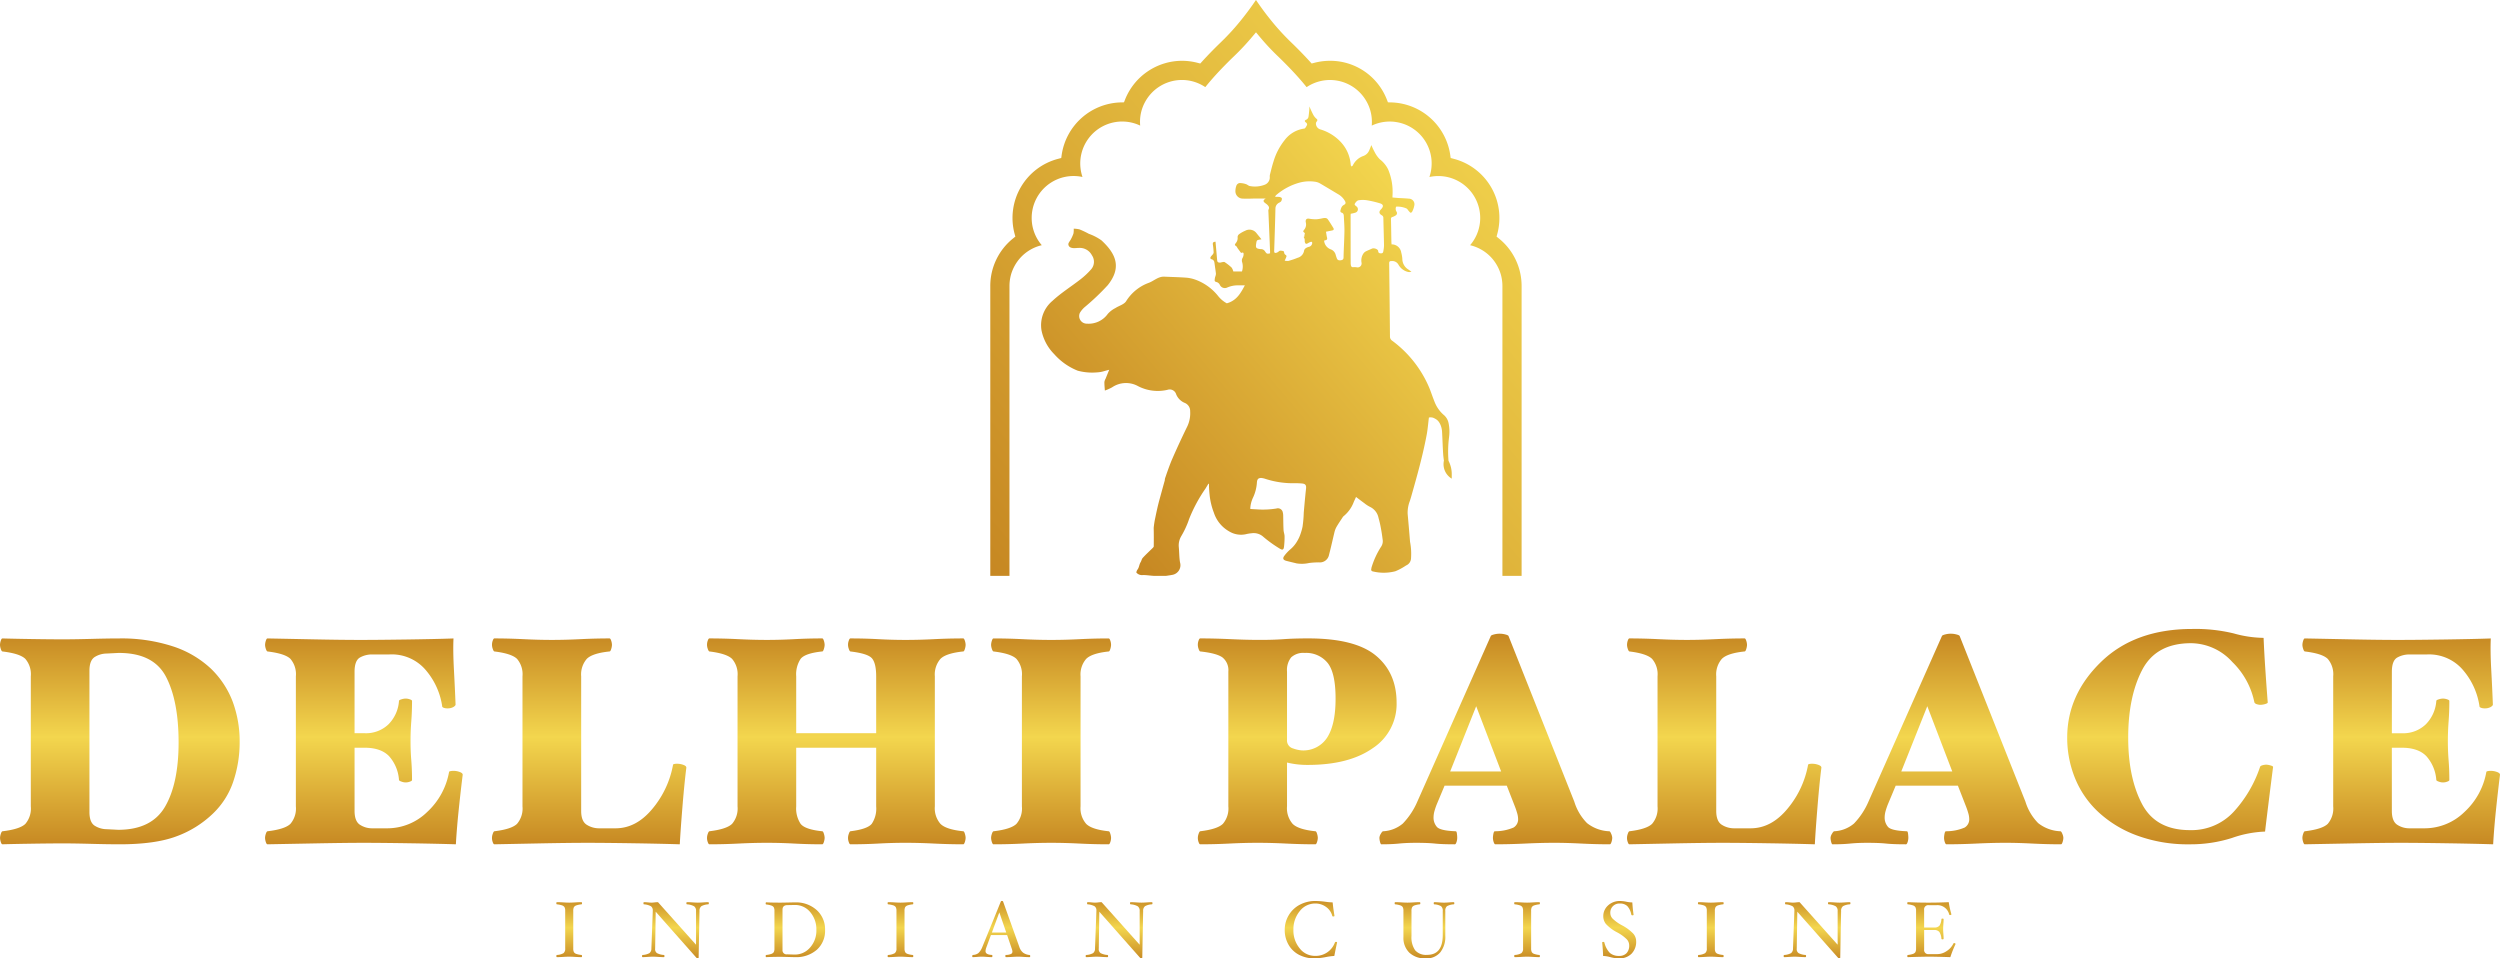 <svg xmlns="http://www.w3.org/2000/svg" xmlns:xlink="http://www.w3.org/1999/xlink" viewBox="0 0 603.308 231.284"><defs><linearGradient id="linear-gradient" x1="137.358" y1="231.765" x2="137.358" y2="216.453" gradientUnits="userSpaceOnUse"><stop offset="0" stop-color="#c68722"/><stop offset="0.514" stop-color="#f3d64e"/><stop offset="1" stop-color="#c68722"/></linearGradient><linearGradient id="linear-gradient-2" x1="162.994" y1="231.765" x2="162.994" y2="216.453" xlink:href="#linear-gradient"/><linearGradient id="linear-gradient-3" x1="191.943" y1="231.765" x2="191.943" y2="216.453" xlink:href="#linear-gradient"/><linearGradient id="linear-gradient-4" x1="217.303" y1="231.765" x2="217.303" y2="216.453" xlink:href="#linear-gradient"/><linearGradient id="linear-gradient-5" x1="241.618" y1="231.765" x2="241.618" y2="216.453" xlink:href="#linear-gradient"/><linearGradient id="linear-gradient-6" x1="270.057" y1="231.765" x2="270.057" y2="216.453" xlink:href="#linear-gradient"/><linearGradient id="linear-gradient-7" x1="316.352" y1="231.765" x2="316.352" y2="216.453" xlink:href="#linear-gradient"/><linearGradient id="linear-gradient-8" x1="343.761" y1="231.765" x2="343.761" y2="216.453" xlink:href="#linear-gradient"/><linearGradient id="linear-gradient-9" x1="368.516" y1="231.765" x2="368.516" y2="216.453" xlink:href="#linear-gradient"/><linearGradient id="linear-gradient-10" x1="390.742" y1="231.765" x2="390.742" y2="216.453" xlink:href="#linear-gradient"/><linearGradient id="linear-gradient-11" x1="412.855" y1="231.765" x2="412.855" y2="216.453" xlink:href="#linear-gradient"/><linearGradient id="linear-gradient-12" x1="438.491" y1="231.765" x2="438.491" y2="216.453" xlink:href="#linear-gradient"/><linearGradient id="linear-gradient-13" x1="466.096" y1="231.765" x2="466.096" y2="216.453" xlink:href="#linear-gradient"/><linearGradient id="linear-gradient-14" x1="28.914" y1="204.344" x2="28.914" y2="152.869" xlink:href="#linear-gradient"/><linearGradient id="linear-gradient-15" x1="87.817" y1="204.344" x2="87.817" y2="152.869" xlink:href="#linear-gradient"/><linearGradient id="linear-gradient-16" x1="142.181" y1="204.344" x2="142.181" y2="152.869" xlink:href="#linear-gradient"/><linearGradient id="linear-gradient-17" x1="201.828" y1="204.344" x2="201.828" y2="152.869" xlink:href="#linear-gradient"/><linearGradient id="linear-gradient-18" x1="253.65" y1="204.344" x2="253.65" y2="152.869" xlink:href="#linear-gradient"/><linearGradient id="linear-gradient-19" x1="313.05" y1="204.344" x2="313.05" y2="152.869" xlink:href="#linear-gradient"/><linearGradient id="linear-gradient-20" x1="360.98" y1="204.344" x2="360.98" y2="152.869" xlink:href="#linear-gradient"/><linearGradient id="linear-gradient-21" x1="416.095" y1="204.344" x2="416.095" y2="152.869" xlink:href="#linear-gradient"/><linearGradient id="linear-gradient-22" x1="469.845" y1="204.344" x2="469.845" y2="152.869" xlink:href="#linear-gradient"/><linearGradient id="linear-gradient-23" x1="523.707" y1="204.344" x2="523.707" y2="152.869" xlink:href="#linear-gradient"/><linearGradient id="linear-gradient-24" x1="579.466" y1="204.344" x2="579.466" y2="152.869" xlink:href="#linear-gradient"/><linearGradient id="linear-gradient-25" x1="242.581" y1="144.267" x2="373.366" y2="33.545" gradientUnits="userSpaceOnUse"><stop offset="0" stop-color="#c68722"/><stop offset="1" stop-color="#f3d64e"/></linearGradient><linearGradient id="linear-gradient-26" x1="263.82" y1="125.865" x2="347.715" y2="54.84" xlink:href="#linear-gradient-25"/></defs><title>Dehli Palace Final Logo</title><g id="Layer_2" data-name="Layer 2"><g id="Layer_1-2" data-name="Layer 1"><path d="M140.457,230.711c0,.179-.051.268-.153.268q-.639,0-1.516-.058-.839-.057-1.421-.057t-1.42.057q-.887.059-1.536.058c-.1,0-.152-.089-.152-.268,0-.158.051-.244.152-.257a3.655,3.655,0,0,0,1.569-.43,1.374,1.374,0,0,0,.415-1.182v-8.98a1.913,1.913,0,0,0-.167-.94,1.115,1.115,0,0,0-.587-.43,5.562,5.562,0,0,0-1.23-.253c-.1,0-.152-.087-.152-.263s.051-.261.152-.261q.649,0,1.536.057.839.057,1.42.057t1.421-.057q.877-.057,1.516-.057.153,0,.153.261c0,.176-.051.263-.153.263a5.555,5.555,0,0,0-1.22.253,1.1,1.1,0,0,0-.582.424,1.967,1.967,0,0,0-.162.946v8.98a1.935,1.935,0,0,0,.162.93,1.091,1.091,0,0,0,.577.43,5.525,5.525,0,0,0,1.216.252C140.4,230.467,140.457,230.553,140.457,230.711Z" fill="url(#linear-gradient)"/><path d="M171.056,217.982c0,.158-.051.245-.152.257a3.883,3.883,0,0,0-1.636.439,1.376,1.376,0,0,0-.462,1.175l-.21,11.24c0,.127-.076.191-.229.191a.566.566,0,0,1-.3-.153l-9.831-11.109-.133,8.821a1.043,1.043,0,0,0-.01.143,1.132,1.132,0,0,0,.458,1.025,4.135,4.135,0,0,0,1.649.443c.1.013.153.1.153.257,0,.179-.051.268-.153.268q-.5,0-1.363-.058-.811-.057-1.25-.057-.476,0-1.287.057-.781.059-1.211.058c-.1,0-.152-.089-.152-.268,0-.158.057-.244.171-.257a3.94,3.94,0,0,0,1.621-.443,1.39,1.39,0,0,0,.468-1.169l.334-8.98v-.087a1.211,1.211,0,0,0-.449-1.078,4.143,4.143,0,0,0-1.669-.458c-.089,0-.133-.087-.133-.263s.051-.261.153-.261q.333,0,.934.057.534.057.8.057a6.776,6.776,0,0,0,.8-.057,7.053,7.053,0,0,1,.82-.057l9.183,10.269v-8.13a1.309,1.309,0,0,0-.463-1.142,3.959,3.959,0,0,0-1.711-.473c-.1-.012-.153-.1-.153-.257q0-.267.153-.267.514,0,1.372.057.8.057,1.24.057.477,0,1.287-.057.783-.057,1.212-.057C171.005,217.715,171.056,217.8,171.056,217.982Z" fill="url(#linear-gradient-2)"/><path d="M199.109,224.437a6.132,6.132,0,0,1-1.964,4.74,7.555,7.555,0,0,1-5.311,1.8c-.28,0-.846-.014-1.7-.039q-1.316-.038-1.754-.038-1.774,0-3.452.077c-.1,0-.153-.089-.153-.268,0-.158.051-.244.153-.257a5.589,5.589,0,0,0,1.211-.252,1.131,1.131,0,0,0,.587-.426,1.88,1.88,0,0,0,.166-.934V219.9a1.989,1.989,0,0,0-.157-.931,1.083,1.083,0,0,0-.577-.434,5.361,5.361,0,0,0-1.23-.258c-.1,0-.153-.087-.153-.262s.051-.262.153-.262q1.116.077,3.452.076.438,0,1.754-.029,1.278-.029,1.7-.028a7.43,7.43,0,0,1,5.268,1.864A6.257,6.257,0,0,1,199.109,224.437Zm-2.1,0a6.4,6.4,0,0,0-1.482-4.322,4.7,4.7,0,0,0-3.714-1.723h-.058l-1.792.038q-1.125.039-1.125,1.107v9.675a.979.979,0,0,0,1.125,1.09l1.792.057a4.816,4.816,0,0,0,3.738-1.7A6.1,6.1,0,0,0,197.011,224.437Z" fill="url(#linear-gradient-3)"/><path d="M220.4,230.711c0,.179-.051.268-.153.268q-.639,0-1.516-.058-.839-.057-1.421-.057t-1.42.057q-.888.059-1.536.058c-.1,0-.153-.089-.153-.268,0-.158.051-.244.153-.257a3.655,3.655,0,0,0,1.569-.43,1.376,1.376,0,0,0,.415-1.182v-8.98a1.913,1.913,0,0,0-.167-.94,1.115,1.115,0,0,0-.587-.43,5.562,5.562,0,0,0-1.23-.253c-.1,0-.153-.087-.153-.263s.051-.261.153-.261q.648,0,1.536.057.839.057,1.42.057t1.421-.057q.877-.057,1.516-.057.153,0,.153.261c0,.176-.051.263-.153.263a5.528,5.528,0,0,0-1.22.253,1.1,1.1,0,0,0-.582.424,1.967,1.967,0,0,0-.162.946v8.98a1.935,1.935,0,0,0,.162.93,1.087,1.087,0,0,0,.577.43,5.512,5.512,0,0,0,1.216.252C220.347,230.467,220.4,230.553,220.4,230.711Z" fill="url(#linear-gradient-4)"/><path d="M248.617,230.711c0,.179-.051.268-.153.268q-.659,0-1.489-.058-.715-.057-1.221-.057-.582,0-1.441.057-.906.059-1.545.058c-.1,0-.152-.088-.152-.263s.038-.262.114-.262a3.259,3.259,0,0,0,1.22-.225.613.613,0,0,0,.372-.581,2.758,2.758,0,0,0-.191-.8l-1.086-3.194h-3.916l-1.09,2.956a3.008,3.008,0,0,0-.21.92q0,.843,1.544.92c.077,0,.115.088.115.262s-.051.263-.152.263q-.573,0-1.268-.058-.659-.057-1.173-.057-.408,0-1.028.057-.648.059-1.1.058c-.095,0-.143-.08-.143-.238,0-.179.073-.274.219-.287a2.35,2.35,0,0,0,1.254-.439,3.969,3.969,0,0,0,.958-1.477l4.463-10.957a.251.251,0,0,1,.267-.152c.153,0,.248.048.286.142L246,228.538a2.927,2.927,0,0,0,.9,1.363,3.033,3.033,0,0,0,1.521.553C248.554,230.467,248.617,230.553,248.617,230.711Zm-5.781-5.663-1.674-4.86-1.8,4.86Z" fill="url(#linear-gradient-5)"/><path d="M278.119,217.982c0,.158-.05.245-.152.257a3.872,3.872,0,0,0-1.635.439,1.377,1.377,0,0,0-.463,1.175l-.21,11.24c0,.127-.076.191-.228.191a.565.565,0,0,1-.306-.153l-9.831-11.109-.133,8.821a1.035,1.035,0,0,0-.009.143,1.134,1.134,0,0,0,.457,1.025,4.141,4.141,0,0,0,1.649.443c.1.013.153.1.153.257,0,.179-.051.268-.153.268q-.495,0-1.363-.058-.81-.057-1.249-.057-.477,0-1.288.057-.781.059-1.211.058c-.1,0-.152-.089-.152-.268,0-.158.058-.244.172-.257a3.945,3.945,0,0,0,1.621-.443,1.39,1.39,0,0,0,.467-1.169l.334-8.98v-.087a1.211,1.211,0,0,0-.449-1.078,4.137,4.137,0,0,0-1.668-.458c-.089,0-.134-.087-.134-.263s.051-.261.153-.261c.222,0,.534.019.934.057q.534.057.8.057a6.747,6.747,0,0,0,.8-.057,7.069,7.069,0,0,1,.821-.057l9.182,10.269v-8.13a1.307,1.307,0,0,0-.463-1.142,3.954,3.954,0,0,0-1.711-.473c-.1-.012-.152-.1-.152-.257,0-.178.05-.267.152-.267q.514,0,1.373.057c.534.038.948.057,1.239.057q.478,0,1.288-.057.782-.057,1.211-.057C278.069,217.715,278.119,217.8,278.119,217.982Z" fill="url(#linear-gradient-6)"/><path d="M322.669,227.451q-.343,1.525-.667,3.241a13.566,13.566,0,0,0-1.974.257,16.673,16.673,0,0,1-2.708.335,8.105,8.105,0,0,1-3.815-.859,6.191,6.191,0,0,1-2.555-2.454,7.022,7.022,0,0,1-.915-3.553,6.805,6.805,0,0,1,.968-3.551,6.712,6.712,0,0,1,2.665-2.532,7.989,7.989,0,0,1,3.823-.906,20.365,20.365,0,0,1,2.4.19,14.633,14.633,0,0,0,1.707.153q.125,1.337.439,3.242c0,.1-.1.152-.306.152a.2.2,0,0,1-.228-.152,3.815,3.815,0,0,0-1.478-2.136,4.283,4.283,0,0,0-2.613-.839,4.69,4.69,0,0,0-3.762,1.85,6.9,6.9,0,0,0-1.521,4.529,6.737,6.737,0,0,0,1.507,4.43,4.606,4.606,0,0,0,3.681,1.825,4.925,4.925,0,0,0,4.825-3.222.253.253,0,0,1,.257-.153Q322.669,227.3,322.669,227.451Z" fill="url(#linear-gradient-7)"/><path d="M350.961,217.976c0,.176-.051.263-.153.263a3.9,3.9,0,0,0-1.611.444,1.371,1.371,0,0,0-.411,1.179v5.982a5.971,5.971,0,0,1-1.229,3.994,4.3,4.3,0,0,1-3.467,1.446,5.5,5.5,0,0,1-3.982-1.379,4.973,4.973,0,0,1-1.429-3.756v-6.287a1.989,1.989,0,0,0-.157-.931,1.088,1.088,0,0,0-.578-.435,5.4,5.4,0,0,0-1.23-.257c-.1,0-.152-.087-.152-.263s.051-.261.152-.261q.641,0,1.517.057.839.057,1.421.057t1.43-.057q.887-.057,1.526-.057c.1,0,.152.087.152.261s-.051.263-.152.263a5.573,5.573,0,0,0-1.231.253,1.112,1.112,0,0,0-.586.43,1.913,1.913,0,0,0-.167.94v6.021a5.453,5.453,0,0,0,.887,3.445,3.5,3.5,0,0,0,2.889,1.1q3.767,0,3.767-4.771v-5.792a1.378,1.378,0,0,0-.424-1.188,3.712,3.712,0,0,0-1.6-.435c-.1,0-.152-.087-.152-.263s.05-.261.152-.261q.437,0,1.15.057c.488.038.883.057,1.188.057s.685-.019,1.143-.057.864-.057,1.182-.057Q350.961,217.715,350.961,217.976Z" fill="url(#linear-gradient-8)"/><path d="M371.615,230.711c0,.179-.051.268-.153.268q-.639,0-1.516-.058-.839-.057-1.421-.057t-1.421.057q-.887.059-1.535.058c-.1,0-.153-.089-.153-.268,0-.158.051-.244.153-.257a3.655,3.655,0,0,0,1.569-.43,1.376,1.376,0,0,0,.414-1.182v-8.98a1.915,1.915,0,0,0-.166-.94,1.115,1.115,0,0,0-.587-.43,5.575,5.575,0,0,0-1.23-.253c-.1,0-.153-.087-.153-.263s.051-.261.153-.261q.648,0,1.535.057.84.057,1.421.057t1.421-.057q.877-.057,1.516-.057.153,0,.153.261c0,.176-.051.263-.153.263a5.528,5.528,0,0,0-1.22.253,1.1,1.1,0,0,0-.582.424,1.967,1.967,0,0,0-.162.946v8.98a1.935,1.935,0,0,0,.162.93,1.087,1.087,0,0,0,.577.43,5.512,5.512,0,0,0,1.216.252C371.56,230.467,371.615,230.553,371.615,230.711Z" fill="url(#linear-gradient-9)"/><path d="M394.842,227.145a4.063,4.063,0,0,1-1.126,3.018,4.13,4.13,0,0,1-3.045,1.121,8.364,8.364,0,0,1-2.034-.3,7.2,7.2,0,0,0-1.766-.287q-.057-1.62-.229-3.241c0-.1.1-.153.286-.153a.228.228,0,0,1,.248.153,5.361,5.361,0,0,0,1.317,2.5,3.242,3.242,0,0,0,2.251.724,2.346,2.346,0,0,0,1.787-.667,2.608,2.608,0,0,0,.633-1.869,2.2,2.2,0,0,0-.553-1.435,9.631,9.631,0,0,0-2.355-1.711,9.771,9.771,0,0,1-2.709-2.023,2.946,2.946,0,0,1-.638-1.84,3.453,3.453,0,0,1,1.15-2.627,4.116,4.116,0,0,1,2.918-1.072,7.694,7.694,0,0,1,1.537.18,7.24,7.24,0,0,0,1.4.163q.114,1.677.306,2.955c0,.1-.083.153-.249.153s-.276-.05-.3-.153a4.1,4.1,0,0,0-.955-2.059,2.416,2.416,0,0,0-1.771-.629,2.174,2.174,0,0,0-2.337,2.327,1.957,1.957,0,0,0,.53,1.291,9.961,9.961,0,0,0,2.3,1.645,10.463,10.463,0,0,1,2.745,2.041A2.84,2.84,0,0,1,394.842,227.145Z" fill="url(#linear-gradient-10)"/><path d="M415.954,230.711c0,.179-.051.268-.153.268q-.639,0-1.516-.058-.839-.057-1.421-.057t-1.42.057q-.887.059-1.536.058c-.1,0-.152-.089-.152-.268,0-.158.051-.244.152-.257a3.655,3.655,0,0,0,1.569-.43,1.374,1.374,0,0,0,.415-1.182v-8.98a1.913,1.913,0,0,0-.167-.94,1.115,1.115,0,0,0-.587-.43,5.562,5.562,0,0,0-1.23-.253c-.1,0-.152-.087-.152-.263s.051-.261.152-.261q.649,0,1.536.057.838.057,1.42.057t1.421-.057q.877-.057,1.516-.057.153,0,.153.261c0,.176-.051.263-.153.263a5.528,5.528,0,0,0-1.22.253,1.1,1.1,0,0,0-.582.424,1.967,1.967,0,0,0-.162.946v8.98a1.935,1.935,0,0,0,.162.93,1.091,1.091,0,0,0,.577.43,5.525,5.525,0,0,0,1.216.252C415.9,230.467,415.954,230.553,415.954,230.711Z" fill="url(#linear-gradient-11)"/><path d="M446.553,217.982c0,.158-.051.245-.152.257a3.883,3.883,0,0,0-1.636.439,1.376,1.376,0,0,0-.462,1.175l-.21,11.24c0,.127-.077.191-.229.191a.566.566,0,0,1-.3-.153l-9.831-11.109-.133,8.821a1.043,1.043,0,0,0-.01.143,1.132,1.132,0,0,0,.458,1.025,4.135,4.135,0,0,0,1.649.443c.1.013.153.1.153.257,0,.179-.051.268-.153.268q-.5,0-1.363-.058-.811-.057-1.25-.057-.477,0-1.287.057-.781.059-1.211.058c-.1,0-.152-.089-.152-.268,0-.158.057-.244.171-.257a3.94,3.94,0,0,0,1.621-.443,1.387,1.387,0,0,0,.467-1.169l.334-8.98v-.087a1.21,1.21,0,0,0-.448-1.078,4.143,4.143,0,0,0-1.669-.458c-.089,0-.133-.087-.133-.263s.051-.261.152-.261c.223,0,.534.019.935.057q.534.057.8.057a6.776,6.776,0,0,0,.8-.057,7.053,7.053,0,0,1,.82-.057l9.182,10.269v-8.13a1.309,1.309,0,0,0-.462-1.142,3.959,3.959,0,0,0-1.711-.473c-.1-.012-.153-.1-.153-.257q0-.267.153-.267.514,0,1.372.057.8.057,1.24.057.477,0,1.287-.057c.522-.038.925-.057,1.212-.057C446.5,217.715,446.553,217.8,446.553,217.982Z" fill="url(#linear-gradient-12)"/><path d="M471.917,227.831a27.267,27.267,0,0,0-1.258,3.148q-3.6-.116-5.121-.115-1.506,0-5.111.115c-.1,0-.153-.089-.153-.268,0-.158.051-.244.153-.257a5.589,5.589,0,0,0,1.211-.252,1.136,1.136,0,0,0,.587-.426,1.88,1.88,0,0,0,.166-.934v-8.98a2,2,0,0,0-.157-.931,1.089,1.089,0,0,0-.577-.435,5.424,5.424,0,0,0-1.23-.257c-.1,0-.153-.087-.153-.263s.051-.261.153-.261q2.4.114,4.92.114,2.537,0,4.93-.114a21.856,21.856,0,0,0,.639,2.918c0,.127-.112.19-.334.19a.182.182,0,0,1-.2-.134,2.906,2.906,0,0,0-3.013-2.25h-1.926a1,1,0,0,0-1.106,1.144v4.244h2.4a1.573,1.573,0,0,0,1.3-.439,3.277,3.277,0,0,0,.475-1.554c0-.1.087-.152.262-.152s.262.05.262.152q0,.477-.057,1.2-.057.7-.057,1.134t.057,1.144q.057.744.057,1.221c0,.1-.087.152-.262.152s-.262-.05-.262-.152a3.5,3.5,0,0,0-.5-1.631,1.516,1.516,0,0,0-1.271-.467h-2.4v4.691a.986.986,0,0,0,1.106,1.125h2.078a4.041,4.041,0,0,0,2.251-.739,4.524,4.524,0,0,0,1.64-1.844.157.157,0,0,1,.162-.086.417.417,0,0,1,.238.071A.21.21,0,0,1,471.917,227.831Z" fill="url(#linear-gradient-13)"/><path d="M50.9,161.36a21.8,21.8,0,0,1,5.254,7.971,27.716,27.716,0,0,1,1.68,9.829,29.522,29.522,0,0,1-1.5,9.326,19.093,19.093,0,0,1-5,7.9,25.2,25.2,0,0,1-8.826,5.468q-5.112,1.9-13.689,1.895-2.72,0-6.755-.108t-6.757-.108q-3.074,0-7.647.071t-7.076.145c-.145,0-.276-.19-.395-.571a3.434,3.434,0,0,1-.179-1,3.31,3.31,0,0,1,.179-.929c.119-.381.25-.594.395-.643q4.215-.5,5.538-1.787A5.7,5.7,0,0,0,7.434,194.6V163.218A5.7,5.7,0,0,0,6.112,159q-1.32-1.287-5.538-1.787c-.145-.046-.276-.262-.395-.643A3.272,3.272,0,0,1,0,155.642a3.45,3.45,0,0,1,.179-1c.119-.381.25-.571.395-.571q2.5.072,7.076.145t7.647.071q2.72,0,6.792-.108t6.72-.108a39.985,39.985,0,0,1,12.865,1.895A24.473,24.473,0,0,1,50.9,161.36ZM43.1,179.16q0-10.008-3.038-15.834t-11.543-5.754l-2.788.142a5.513,5.513,0,0,0-2.787.787q-1.36.789-1.359,3.359v34.1q0,2.576,1.359,3.359a5.483,5.483,0,0,0,2.787.787l2.788.142q8.077,0,11.33-5.609T43.1,179.16Z" fill="url(#linear-gradient-14)"/><path d="M111.653,187.023q-.5,4-.963,8.468t-.679,8.258q-4.506-.144-11.3-.25t-10.935-.108q-4.148,0-11.8.142l-11.435.216c-.145,0-.275-.19-.4-.571a3.434,3.434,0,0,1-.179-1,3.31,3.31,0,0,1,.179-.929c.12-.381.25-.594.4-.643q4.216-.5,5.539-1.787a5.7,5.7,0,0,0,1.321-4.217V163.218A5.7,5.7,0,0,0,70.088,159q-1.322-1.287-5.539-1.787c-.145-.046-.275-.262-.4-.643a3.272,3.272,0,0,1-.179-.929,3.45,3.45,0,0,1,.179-1c.12-.381.25-.571.4-.571q3.786.072,10.864.216t11.651.142q3.863,0,10.938-.1t11.438-.253q-.145,2.932.105,7.579t.395,8.363c0,.19-.179.392-.537.608a2.866,2.866,0,0,1-1.467.321,2.346,2.346,0,0,1-.858-.142c-.236-.1-.355-.191-.355-.287a17.207,17.207,0,0,0-3.754-8.542A10.763,10.763,0,0,0,94,157.93H89.71a5.94,5.94,0,0,0-2.788.713q-1.361.715-1.358,3.5v14.8h2.429a7.852,7.852,0,0,0,5.755-2.145,8.886,8.886,0,0,0,2.537-5.646c0-.143.2-.273.608-.393a3.65,3.65,0,0,1,.967-.179,3.257,3.257,0,0,1,1.034.179c.358.12.537.25.537.393q0,2.646-.179,4.933t-.179,4.717q0,2.5.179,4.68t.179,4.754c0,.145-.179.276-.537.4a2.776,2.776,0,0,1-1.964,0c-.383-.119-.6-.25-.645-.4a9.6,9.6,0,0,0-2.392-5.754q-1.97-2.037-5.9-2.038H85.564V195.67q0,2.576,1.358,3.4a5.315,5.315,0,0,0,2.788.821h3.717a13.76,13.76,0,0,0,9.65-3.93,17.184,17.184,0,0,0,5.288-9.65c0-.094.108-.165.322-.213a3.421,3.421,0,0,1,.753-.074,4.269,4.269,0,0,1,1.534.287C111.474,186.5,111.7,186.736,111.653,187.023Z" fill="url(#linear-gradient-15)"/><path d="M165.623,185.307q-.5,4-.966,9.792t-.608,8.65q-4.5-.144-11.222-.25t-10.935-.108q-4.578,0-11.8.142l-10.793.216c-.145,0-.275-.179-.395-.537a2.825,2.825,0,0,1,0-1.966c.12-.381.25-.594.395-.643q4.143-.5,5.468-1.787a5.7,5.7,0,0,0,1.321-4.217V163.218A5.7,5.7,0,0,0,124.771,159q-1.322-1.287-5.468-1.787c-.145-.046-.275-.262-.395-.643a2.825,2.825,0,0,1,0-1.966c.12-.358.25-.537.395-.537q3.432,0,7.039.179t6.829.179q3.286,0,6.862-.179t7.076-.179q.213,0,.392.571a3.417,3.417,0,0,1,.179,1,3.579,3.579,0,0,1-.179.963c-.119.407-.25.609-.392.609q-4.148.43-5.5,1.787a5.748,5.748,0,0,0-1.359,4.217V195.67q0,2.576,1.4,3.4a5.49,5.49,0,0,0,2.822.821h4.075q5,0,8.9-4.717a22.865,22.865,0,0,0,4.967-10.58c0-.093.082-.164.25-.213a2.913,2.913,0,0,1,.75-.071,4.3,4.3,0,0,1,1.538.284C165.444,184.784,165.671,185.02,165.623,185.307Z" fill="url(#linear-gradient-16)"/><path d="M233.028,202.175a3.434,3.434,0,0,1-.179,1q-.178.572-.392.571-3.5,0-7.076-.179t-6.863-.179q-3.29,0-6.541.179t-6.755.179q-.213,0-.392-.537a2.781,2.781,0,0,1,0-1.966c.119-.381.25-.594.392-.643q4.075-.5,5.146-1.787a6.58,6.58,0,0,0,1.074-4.217V180.444h-19.3V194.6a6.783,6.783,0,0,0,1.071,4.217q1.074,1.361,5.22,1.787c.142,0,.273.2.392.609a3.6,3.6,0,0,1,.179.963,3.4,3.4,0,0,1-.179,1q-.178.572-.392.571-3.5,0-6.792-.179t-6.575-.179q-3.291,0-6.829.179t-7.039.179c-.145,0-.275-.179-.4-.537a2.825,2.825,0,0,1,0-1.966c.12-.381.25-.594.4-.643q4.143-.5,5.468-1.787a5.7,5.7,0,0,0,1.321-4.217V163.218A5.7,5.7,0,0,0,176.666,159q-1.322-1.287-5.468-1.787c-.145-.046-.275-.262-.4-.643a2.825,2.825,0,0,1,0-1.966c.12-.358.25-.537.4-.537q3.5,0,7.039.179t6.829.179q3.287,0,6.575-.179t6.792-.179q.213,0,.392.571a3.417,3.417,0,0,1,.179,1,3.579,3.579,0,0,1-.179.963c-.119.407-.25.609-.392.609q-4.147.43-5.22,1.787a6.793,6.793,0,0,0-1.071,4.217v13.725h19.3V163.218q0-3.073-.966-4.288t-5.254-1.716c-.142-.046-.273-.262-.392-.643a2.781,2.781,0,0,1,0-1.966q.179-.537.392-.537,3.5,0,6.755.179t6.541.179q3.36,0,6.863-.179t7.076-.179q.213,0,.392.571a3.45,3.45,0,0,1,.179,1,3.62,3.62,0,0,1-.179.963c-.119.407-.25.609-.392.609q-4.147.43-5.5,1.787a5.752,5.752,0,0,0-1.358,4.217V194.6a5.744,5.744,0,0,0,1.358,4.217q1.361,1.361,5.5,1.787c.142,0,.273.2.392.609A3.64,3.64,0,0,1,233.028,202.175Z" fill="url(#linear-gradient-17)"/><path d="M268.126,202.175a3.275,3.275,0,0,1-.179,1.037q-.179.537-.392.537-3.5,0-7.042-.179t-6.826-.179q-3.291,0-6.863.179t-7.075.179c-.145,0-.276-.19-.395-.571a3.4,3.4,0,0,1-.179-1,3.274,3.274,0,0,1,.179-.929c.119-.381.25-.594.395-.643q4.215-.5,5.538-1.787a5.7,5.7,0,0,0,1.322-4.217V163.218A5.7,5.7,0,0,0,245.287,159q-1.321-1.287-5.538-1.787c-.145-.046-.276-.262-.395-.643a3.237,3.237,0,0,1-.179-.929,3.417,3.417,0,0,1,.179-1c.119-.381.25-.571.395-.571q3.5,0,7.075.179t6.863.179q3.286,0,6.826-.179t7.042-.179q.213,0,.392.537a3.289,3.289,0,0,1,.179,1.037,3.62,3.62,0,0,1-.179.963c-.119.407-.25.609-.392.609q-4.075.43-5.434,1.787a5.752,5.752,0,0,0-1.358,4.217V194.6a5.744,5.744,0,0,0,1.358,4.217q1.361,1.361,5.434,1.787c.142,0,.273.2.392.609A3.64,3.64,0,0,1,268.126,202.175Z" fill="url(#linear-gradient-18)"/><path d="M337.031,169.581a12.717,12.717,0,0,1-5.754,10.971q-5.754,4.041-15.689,4.038a20.547,20.547,0,0,1-5-.571V194.6a5.744,5.744,0,0,0,1.358,4.217q1.361,1.361,5.5,1.787c.143,0,.273.2.393.609a3.64,3.64,0,0,1,.179.963,3.434,3.434,0,0,1-.179,1c-.12.381-.25.571-.393.571q-3.5,0-7.075-.179t-6.863-.179q-3.291,0-6.829.179t-7.039.179c-.145,0-.275-.179-.395-.537a2.825,2.825,0,0,1,0-1.966c.12-.381.25-.594.395-.643q4.145-.5,5.468-1.787a5.7,5.7,0,0,0,1.321-4.217V162.076a3.951,3.951,0,0,0-1.392-3.4q-1.393-1.036-5.4-1.466c-.145-.046-.275-.262-.395-.643a2.825,2.825,0,0,1,0-1.966c.12-.358.25-.537.395-.537q3.5,0,7.326.179t7.113.179q3.286,0,5.718-.179t5.933-.179q11.3,0,16.3,4.146T337.031,169.581Zm-14.725-1q0-6.219-1.93-8.613a6.659,6.659,0,0,0-5.5-2.4,4.341,4.341,0,0,0-3.288,1.071,4.919,4.919,0,0,0-1,3.433v16.439a1.989,1.989,0,0,0,1.466,2.108,8.14,8.14,0,0,0,2.038.467,6.846,6.846,0,0,0,6.217-3.146Q322.309,174.8,322.306,168.58Z" fill="url(#linear-gradient-19)"/><path d="M389.072,202.175a3.434,3.434,0,0,1-.179,1q-.18.572-.393.571-3.43,0-6.931-.179t-6.427-.179q-3.286,0-7.037.179t-7.252.179c-.144,0-.275-.179-.395-.537a3.275,3.275,0,0,1-.179-1.037,5.372,5.372,0,0,1,.108-.929c.071-.381.179-.594.322-.643a11.279,11.279,0,0,0,4.538-.892,2.3,2.3,0,0,0,1.108-2.111,5.269,5.269,0,0,0-.25-1.43q-.248-.857-.534-1.571l-1.95-5h-15.01l-1.736,4.146a15.286,15.286,0,0,0-.676,1.895,5.78,5.78,0,0,0-.25,1.538,3.39,3.39,0,0,0,.821,2.392q.819.9,4.538,1.037c.142,0,.236.2.284.609a8.353,8.353,0,0,1,.071.963,3.325,3.325,0,0,1-.176,1.037c-.119.358-.25.537-.4.537q-3.073,0-4.788-.179t-4.567-.179q-2.357,0-4.14.179t-4.211.179c-.143,0-.262-.2-.356-.608a4.424,4.424,0,0,1-.142-.966,2.04,2.04,0,0,1,.321-.929c.213-.381.393-.594.535-.643a7.974,7.974,0,0,0,4.791-1.858,17.7,17.7,0,0,0,3.5-5.288l17.729-39.96q.069-.213.784-.393a5.245,5.245,0,0,1,2.717,0q.715.18.787.393l15.868,39.96a12.637,12.637,0,0,0,3.075,5.18,9.213,9.213,0,0,0,5.359,1.966c.145,0,.3.2.466.609A2.766,2.766,0,0,1,389.072,202.175Zm-26.815-16.01-6.018-15.738-6.275,15.738Z" fill="url(#linear-gradient-20)"/><path d="M439.537,185.307q-.5,4-.966,9.792t-.608,8.65q-4.5-.144-11.222-.25t-10.935-.108q-4.578,0-11.8.142l-10.792.216c-.145,0-.276-.179-.4-.537a2.81,2.81,0,0,1,0-1.966c.119-.381.25-.594.4-.643q4.143-.5,5.467-1.787a5.7,5.7,0,0,0,1.321-4.217V163.218A5.7,5.7,0,0,0,398.685,159q-1.322-1.287-5.467-1.787c-.145-.046-.276-.262-.4-.643a3.223,3.223,0,0,1-.177-.929,3.256,3.256,0,0,1,.177-1.037c.119-.358.25-.537.4-.537q3.43,0,7.038.179t6.829.179q3.287,0,6.863-.179t7.076-.179c.142,0,.272.19.392.571a3.45,3.45,0,0,1,.179,1,3.62,3.62,0,0,1-.179.963c-.12.407-.25.609-.392.609q-4.147.43-5.5,1.787a5.752,5.752,0,0,0-1.358,4.217V195.67q0,2.576,1.395,3.4a5.49,5.49,0,0,0,2.822.821h4.075q5,0,8.9-4.717a22.866,22.866,0,0,0,4.968-10.58c0-.093.082-.164.25-.213a2.9,2.9,0,0,1,.75-.071,4.3,4.3,0,0,1,1.537.284C439.358,184.784,439.586,185.02,439.537,185.307Z" fill="url(#linear-gradient-21)"/><path d="M497.937,202.175a3.434,3.434,0,0,1-.179,1q-.178.572-.392.571-3.432,0-6.931-.179t-6.428-.179q-3.287,0-7.036.179t-7.252.179c-.145,0-.276-.179-.395-.537a3.275,3.275,0,0,1-.179-1.037,5.372,5.372,0,0,1,.108-.929c.071-.381.179-.594.321-.643a11.275,11.275,0,0,0,4.538-.892,2.3,2.3,0,0,0,1.109-2.111,5.276,5.276,0,0,0-.251-1.43,16.431,16.431,0,0,0-.534-1.571l-1.949-5h-15.01l-1.736,4.146a15.3,15.3,0,0,0-.677,1.895,5.821,5.821,0,0,0-.25,1.538,3.386,3.386,0,0,0,.822,2.392q.817.9,4.538,1.037c.142,0,.236.2.284.609a8.587,8.587,0,0,1,.071.963,3.355,3.355,0,0,1-.176,1.037c-.12.358-.25.537-.395.537q-3.074,0-4.788-.179t-4.567-.179q-2.358,0-4.14.179t-4.212.179c-.142,0-.261-.2-.355-.608a4.363,4.363,0,0,1-.142-.966,2.04,2.04,0,0,1,.321-.929c.213-.381.392-.594.534-.643a7.972,7.972,0,0,0,4.791-1.858,17.659,17.659,0,0,0,3.5-5.288l17.73-39.96c.045-.142.307-.273.784-.393a5.245,5.245,0,0,1,2.717,0c.477.12.738.251.787.393l15.868,39.96a12.637,12.637,0,0,0,3.075,5.18,9.21,9.21,0,0,0,5.359,1.966c.145,0,.3.2.466.609A2.76,2.76,0,0,1,497.937,202.175Zm-26.814-16.01L465.1,170.427l-6.274,15.738Z" fill="url(#linear-gradient-22)"/><path d="M548.548,185.093q-.431,3.287-1.037,8.185t-.9,7.4a26.91,26.91,0,0,0-7.968,1.535,32.887,32.887,0,0,1-10.187,1.537,35.48,35.48,0,0,1-12.9-2.179,27.716,27.716,0,0,1-9.33-5.755,22.924,22.924,0,0,1-5.538-8.184,25.88,25.88,0,0,1-1.825-9.613q0-10.367,8.184-18.3t21.981-7.934a38.975,38.975,0,0,1,10.008,1.071,27.572,27.572,0,0,0,7.221,1.075q.141,3.431.429,7.718t.572,7.863c0,.145-.216.275-.646.4a4.333,4.333,0,0,1-1.142.179,2.817,2.817,0,0,1-.821-.145.932.932,0,0,1-.608-.429,18.728,18.728,0,0,0-5.326-9.756,13.556,13.556,0,0,0-9.971-4.541q-8.436,0-11.8,6.471t-3.359,16.334q0,9.649,3.325,15.976t11.543,6.325a13.805,13.805,0,0,0,10.722-4.575,30.192,30.192,0,0,0,6.22-10.651c.046-.19.25-.332.608-.429a3.673,3.673,0,0,1,.892-.142,4.038,4.038,0,0,1,1,.179C548.332,184.821,548.548,184.951,548.548,185.093Z" fill="url(#linear-gradient-23)"/><path d="M603.3,187.023q-.5,4-.966,8.468t-.68,8.258q-4.5-.144-11.293-.25t-10.937-.108q-4.143,0-11.793.142l-11.438.216q-.213,0-.392-.571a3.4,3.4,0,0,1-.179-1,3.274,3.274,0,0,1,.179-.929c.119-.381.25-.594.392-.643q4.215-.5,5.541-1.787a5.7,5.7,0,0,0,1.322-4.217V163.218A5.7,5.7,0,0,0,561.736,159q-1.326-1.287-5.541-1.787c-.142-.046-.273-.262-.392-.643a3.237,3.237,0,0,1-.179-.929,3.417,3.417,0,0,1,.179-1q.179-.572.392-.571,3.789.072,10.866.216t11.651.142q3.858,0,10.935-.1t11.438-.253q-.144,2.932.108,7.579t.392,8.363c0,.19-.179.392-.534.608a2.864,2.864,0,0,1-1.466.321,2.328,2.328,0,0,1-.858-.142c-.239-.1-.358-.191-.358-.287a17.2,17.2,0,0,0-3.752-8.542,10.769,10.769,0,0,0-8.971-4.038h-4.291a5.936,5.936,0,0,0-2.787.713q-1.356.715-1.356,3.5v14.8h2.43A7.859,7.859,0,0,0,585.4,174.8a8.907,8.907,0,0,0,2.538-5.646c0-.143.2-.273.605-.393a3.665,3.665,0,0,1,.966-.179,3.284,3.284,0,0,1,1.037.179c.359.12.535.25.535.393q0,2.646-.176,4.933t-.179,4.717q0,2.5.179,4.68t.176,4.754c0,.145-.176.276-.535.4a2.781,2.781,0,0,1-1.966,0c-.381-.119-.6-.25-.642-.4a9.623,9.623,0,0,0-2.4-5.754q-1.965-2.037-5.9-2.038h-2.43V195.67q0,2.576,1.356,3.4a5.311,5.311,0,0,0,2.787.821h3.72a13.752,13.752,0,0,0,9.648-3.93,17.188,17.188,0,0,0,5.291-9.65c0-.094.108-.165.321-.213a3.374,3.374,0,0,1,.75-.074,4.29,4.29,0,0,1,1.538.287Q603.373,186.592,603.3,187.023Z" fill="url(#linear-gradient-24)"/><path d="M362.568,138.97V69.012a10.526,10.526,0,0,0-.35-2.66,10.326,10.326,0,0,0-2.268-4.131,10.17,10.17,0,0,0-5.18-3.048,10.093,10.093,0,0,0,2.383-5.523,9.351,9.351,0,0,0,.053-1.059,10.108,10.108,0,0,0-12.257-9.876,10.109,10.109,0,0,0-7.965-13.252,9.172,9.172,0,0,0-1.6-.13,10.071,10.071,0,0,0-4.352.982c.026-.3.039-.6.039-.9a9.978,9.978,0,0,0-1.316-4.97,10.118,10.118,0,0,0-7.54-5.06,9.866,9.866,0,0,0-1.252-.079,10.1,10.1,0,0,0-5.648,1.725c-1.052-1.319-2.384-2.83-3.906-4.429-1.115-1.157-2.124-2.165-3.088-3.089a56.805,56.805,0,0,1-4.34-4.657L303.1,7.8l-.884,1.047a58.868,58.868,0,0,1-4.352,4.659c-.975.934-1.983,1.942-3.085,3.085-1.527,1.6-2.86,3.116-3.911,4.434a10.1,10.1,0,0,0-5.648-1.725,9.965,9.965,0,0,0-1.256.079,10.119,10.119,0,0,0-7.537,5.062,9.972,9.972,0,0,0-1.315,4.968c0,.3.013.606.039.9a10.071,10.071,0,0,0-4.352-.982,9.3,9.3,0,0,0-1.621.132,10.121,10.121,0,0,0-7.948,13.25,10.045,10.045,0,0,0-2.149-.231A10.1,10.1,0,0,0,248.97,52.591a9.442,9.442,0,0,0,.054,1.07,10.07,10.07,0,0,0,2.382,5.512,10.156,10.156,0,0,0-5.175,3.043,10.319,10.319,0,0,0-2.269,4.12,10.558,10.558,0,0,0-.354,2.676V138.97H238.98V69.012a14.709,14.709,0,0,1,5.468-11.447l.579-.471-.193-.721a14.748,14.748,0,0,1,10.527-18.046l.743-.2.106-.76a14.824,14.824,0,0,1,14.263-12.654l.766-.016.282-.712a14.839,14.839,0,0,1,13.7-9.314,15,15,0,0,1,3.755.482l.673.175.469-.513c1.726-1.9,3.419-3.574,4.535-4.651a56.991,56.991,0,0,0,5.022-5.527c1.16-1.442,2.287-2.972,3.42-4.641,1.116,1.65,2.26,3.207,3.415,4.642a57.259,57.259,0,0,0,5.022,5.529c1.114,1.072,2.806,2.751,4.534,4.648l.468.513.674-.175a15,15,0,0,1,3.755-.482,14.653,14.653,0,0,1,13.7,9.314l.282.712.766.016a14.823,14.823,0,0,1,14.263,12.654l.106.76.743.2a14.748,14.748,0,0,1,10.527,18.046l-.193.721.579.471A14.708,14.708,0,0,1,367.2,69.012V138.97Z" fill="url(#linear-gradient-25)"/><path d="M349.559,111.2a26.836,26.836,0,0,1,.118-5.576V105.6a10.2,10.2,0,0,0-.09-3.425,2.045,2.045,0,0,0-.057-.25,3.429,3.429,0,0,0-1.157-1.826,7.975,7.975,0,0,1-2.2-3.187c-.08-.181-.148-.362-.216-.555-.374-.953-.68-1.917-1.077-2.858a27.271,27.271,0,0,0-8.926-11.285,1.179,1.179,0,0,1-.522-1.032c-.011-.772-.011-1.532-.022-2.3q-.069-7.656-.17-15.334c0-.453.158-.555.567-.544a1.692,1.692,0,0,1,1.656.839,3.624,3.624,0,0,0,2.37,1.792,1.469,1.469,0,0,0,.783-.079c-.261-.17-.511-.352-.76-.522a3.028,3.028,0,0,1-1.441-2.518,7.214,7.214,0,0,0-.261-1.554,2.294,2.294,0,0,0-2.336-1.984c-.011-.227-.045-.477-.045-.726-.034-1.8-.057-3.607-.1-5.41a.429.429,0,0,1,.351-.476,3.162,3.162,0,0,0,.76-.363.633.633,0,0,0,.216-.942,1.294,1.294,0,0,1-.08-1.19,5.362,5.362,0,0,1,2.5.442c.238.125.375.431.579.646.136.148.283.352.442.386.113.022.329-.2.4-.363a5.325,5.325,0,0,0,.465-1.395,1.347,1.347,0,0,0-1.3-1.645c-.885-.09-1.77-.113-2.654-.17-.42-.034-.84-.068-1.316-.113,0-.193,0-.363.012-.533a13.946,13.946,0,0,0-1.067-6.261,6.826,6.826,0,0,0-1.973-2.4,6.712,6.712,0,0,1-1.27-1.77,15.146,15.146,0,0,1-.794-1.678c-.182.431-.34.873-.533,1.3a2.4,2.4,0,0,1-1.384,1.316,4.47,4.47,0,0,0-2.563,2.291c-.057.1-.193.181-.284.272-.068-.125-.2-.249-.215-.374a8.982,8.982,0,0,0-2.348-5.49,11.035,11.035,0,0,0-5.036-3.118,1.472,1.472,0,0,1-1.009-1.52c0-.148.148-.307.238-.454a.358.358,0,0,0-.068-.544,3.367,3.367,0,0,1-.726-.828c-.374-.67-.669-1.373-1.043-2.178,0,.295.011.488,0,.681-.057.589-.1,1.168-.193,1.746a.949.949,0,0,1-.59.783c-.4.17-.408.374-.045.646.249.193.374.443.227.7-.159.3-.386.76-.613.783a7.119,7.119,0,0,0-4.763,2.813,15.05,15.05,0,0,0-2.665,5.126c-.329,1-.567,2.03-.828,3.04a1.965,1.965,0,0,0-.08.624,1.884,1.884,0,0,1-1.191,1.939,6.532,6.532,0,0,1-3.55.34c-.362-.034-.68-.385-1.043-.488a4.761,4.761,0,0,0-1.531-.249,1.019,1.019,0,0,0-.715.567,3.908,3.908,0,0,0-.26,1.486,1.779,1.779,0,0,0,1.792,1.7c1.054.057,2.12-.011,3.187-.023h2.336c-.114.091-.193.136-.272.193-.306.238-.329.488-.046.749.2.192.465.34.67.533.34.329.6.68.328,1.191a1,1,0,0,0-.034.487c.137,3.187.273,6.363.4,9.55.012.181,0,.363,0,.533-.726.159-.8.125-1.2-.454a1.14,1.14,0,0,0-1.009-.567c-.057,0-.114-.011-.182-.011-.964-.125-1.111-.318-.964-1.27.136-.9.136-.9,1.044-1.044.113-.023.226-.045.238-.045-.386-.488-.805-.987-1.2-1.486a2.127,2.127,0,0,0-2.722-.578,7.34,7.34,0,0,0-1.486.839.908.908,0,0,0-.352.7,1.853,1.853,0,0,1-.442,1.452c-.306.42-.272.465.136.76.148.1.2.317.318.476.261.363.533.726.805,1.089a.216.216,0,0,0,.17,0c.488-.193.476.193.454.454a1.8,1.8,0,0,1-.227.759,1.3,1.3,0,0,0-.091,1.135,3.77,3.77,0,0,1-.068,2.154h-2.087a2.821,2.821,0,0,0-.431-.952,12.187,12.187,0,0,0-1.656-1.293c-.124-.091-.374-.023-.555,0s-.386.113-.567.113c-.511,0-.658-.147-.7-.658-.124-1.463-.26-2.926-.385-4.389-.6.068-.7.227-.635.737a17.164,17.164,0,0,1,.181,1.872,1.021,1.021,0,0,1-.238.5,6.02,6.02,0,0,0-.442.51c-.182.272-.148.545.2.624a.866.866,0,0,1,.658.771c.056.284.079.567.124.851.08.635.2,1.27.25,1.905a2.42,2.42,0,0,1-.182.726,3.483,3.483,0,0,0-.124.885c.034.283.317.317.578.4a1.253,1.253,0,0,1,.647.59,1.333,1.333,0,0,0,1.757.714,6.3,6.3,0,0,1,2.836-.544c.465-.012.919,0,1.463,0-.839,1.588-1.679,3.084-3.255,3.9a5.033,5.033,0,0,1-1.1.431,6.839,6.839,0,0,1-2.053-1.712,12.468,12.468,0,0,0-5.331-3.925,8.958,8.958,0,0,0-2.3-.544c-1.8-.136-3.607-.17-5.41-.25-1.486-.056-2.5,1.044-3.765,1.5a10.807,10.807,0,0,0-5.456,4.457c-.521.771-1.723,1.066-2.585,1.633a6.131,6.131,0,0,0-1.826,1.406,5.675,5.675,0,0,1-4.979,2.348A1.84,1.84,0,0,1,260.6,75.5a5.641,5.641,0,0,1,1.281-1.485,56.709,56.709,0,0,0,5.456-5.206c3.209-4.038,2.279-7.3-1.532-10.809a12.626,12.626,0,0,0-3.039-1.576,22.5,22.5,0,0,0-2.246-1.066,6.229,6.229,0,0,0-1.406-.17,5.06,5.06,0,0,1-.068,1.179,8.988,8.988,0,0,1-.6,1.35c-.216.442-.681.9-.624,1.293.1.714.805.873,1.474.873.375-.011.749-.057,1.135-.057A3.3,3.3,0,0,1,263.5,61.6a2.766,2.766,0,0,1-.261,3.482,18.382,18.382,0,0,1-2.416,2.268c-2.279,1.78-4.763,3.323-6.861,5.274a7.659,7.659,0,0,0-2.62,7.111,11.293,11.293,0,0,0,3.073,5.739,14.935,14.935,0,0,0,5.66,3.981,13.385,13.385,0,0,0,4.684.408,7.105,7.105,0,0,0,1.758-.318h.011c.363-.1.749-.215,1.146-.306-.318.783-.59,1.452-.862,2.132a2.479,2.479,0,0,0-.295.805c-.011.692.068,1.384.113,2.076a12.014,12.014,0,0,0,1.747-.783,5.982,5.982,0,0,1,6.283-.272,10.325,10.325,0,0,0,7.089.874,1.626,1.626,0,0,1,2.087,1.077,3.77,3.77,0,0,0,2.03,2.064,2.111,2.111,0,0,1,1.349,2.064,7.428,7.428,0,0,1-.646,3.528c-1.259,2.574-2.461,5.16-3.607,7.78-.555,1.248-1,2.54-1.463,3.834-.091.283-.181.555-.283.827a2.1,2.1,0,0,0-.125.681c-.454,1.6-.885,3.209-1.327,4.809-.408,1.508-.726,3.039-1.043,4.57-.205.976-.307,2.087-.307,2.087.034,1.486.034,2.972.012,4.457,0,.148-.171.307-.284.42-.794.783-1.61,1.531-2.359,2.348-.261.272-.318.726-.533,1.066-.363.6-.318,1.179-.726,1.746a1.541,1.541,0,0,0-.3.738,1.806,1.806,0,0,0,1.645.6c1,.023,1.554.136,2.552.2h2.982c.522-.079,1.044-.147,1.554-.249a2.362,2.362,0,0,0,1.815-2.983c-.216-1.237-.182-2.518-.306-3.766a4.39,4.39,0,0,1,.612-2.608,21.6,21.6,0,0,0,1.758-3.743c.034-.091.057-.193.091-.284a36.393,36.393,0,0,1,3.992-7.44c.2-.329.4-.658.59-.986a.536.536,0,0,1,.249-.2v.443c.012.726.057,1.44.136,2.155a16.657,16.657,0,0,0,1.044,4.423,8.038,8.038,0,0,0,3.675,4.5,5.5,5.5,0,0,0,4.219.647,8.478,8.478,0,0,1,1.122-.181H302a3.452,3.452,0,0,1,2.893.873,30.076,30.076,0,0,0,3.64,2.642c1.066.692,1.282.545,1.373-.68a19.048,19.048,0,0,0,.09-2.121c-.011-.51-.227-1.021-.249-1.543-.057-1.134-.057-2.279-.08-3.425a3.278,3.278,0,0,0-.09-.748,1.2,1.2,0,0,0-1.554-.975,20.515,20.515,0,0,1-4.786.2l-1.191-.068a2.408,2.408,0,0,1-.329-.046,6.99,6.99,0,0,1,.59-2.552,10.143,10.143,0,0,0,1.02-3.9c.046-.488.2-.794.5-.919a1.284,1.284,0,0,1,.715-.068,4.263,4.263,0,0,1,.828.2,21.509,21.509,0,0,0,7.1,1.044,16.6,16.6,0,0,1,1.837.079c.76.091.953.465.873,1.2-.215,1.951-.385,3.891-.555,5.841a28.1,28.1,0,0,1-.295,3.4,13.59,13.59,0,0,1-.511,1.8,8.512,8.512,0,0,1-.76,1.633,7.415,7.415,0,0,1-1.6,1.951,9.5,9.5,0,0,0-1.531,1.633c-.453.624-.261,1,.488,1.2.817.216,1.656.409,2.484.613a8.074,8.074,0,0,0,3.039-.1,19.952,19.952,0,0,1,2.325-.148A2.242,2.242,0,0,0,320.7,134c.09-.363.181-.726.272-1.077.363-1.452.68-2.9,1.032-4.355a5.258,5.258,0,0,1,.476-1.327c.454-.8.976-1.554,1.475-2.314a1.452,1.452,0,0,1,.385-.442,8,8,0,0,0,2.371-3.391c.17-.363.329-.726.51-1.123.011-.012.011-.034.023-.046.692.522,1.349,1.033,2.007,1.509a7.474,7.474,0,0,0,1.361.885,3.739,3.739,0,0,1,2.064,2.687,26.6,26.6,0,0,1,.636,2.847c.158.828.26,1.656.374,2.495a2.388,2.388,0,0,1-.408,1.611,19.645,19.645,0,0,0-2.3,5c-.022.091-.022.182-.045.273-.091.4.011.612.488.692a11.052,11.052,0,0,0,5.307-.068,13.431,13.431,0,0,0,2.257-1.18c.136-.068.25-.181.386-.238a1.945,1.945,0,0,0,1.145-1.747,15.16,15.16,0,0,0-.238-3.935q-.271-3.369-.578-6.737a7.732,7.732,0,0,1,.522-3.1c.113-.352.226-.715.328-1.067.806-2.835,1.611-5.682,2.326-8.54.544-2.178,1.043-4.366,1.451-6.578.227-1.293.329-2.609.5-3.969a1.908,1.908,0,0,1,1.441.249,2.479,2.479,0,0,1,.93.76,3.9,3.9,0,0,1,.533,1.032,4.988,4.988,0,0,1,.272,1.372c.1,1.77.147,3.55.261,5.32.032.554.11,1.111.186,1.67a4.058,4.058,0,0,0,1.889,4.341v-.908A7.019,7.019,0,0,0,349.559,111.2ZM324.306,49.451c-.6.317-.7.9-.85,1.44a.456.456,0,0,0,.227.4c.476.1.589.442.612.828.057,1.259.17,2.518.147,3.777-.034,2.087-.17,4.174-.215,6.26-.011.477-.261.579-.624.647-.408.068-.771.023-.964-.386a9.19,9.19,0,0,1-.3-.9,1.906,1.906,0,0,0-1.247-1.361,2.441,2.441,0,0,1-1.554-2.087c.125-.034.227-.068.317-.09.375-.08.488-.284.386-.658-.113-.454-.159-.908-.249-1.4.521-.114.986-.2,1.463-.3.374-.068.521-.261.306-.624-.431-.692-.851-1.406-1.327-2.064-.3-.408-.771-.34-1.214-.272a10.936,10.936,0,0,1-1.463.249,8.374,8.374,0,0,1-1.769-.124c-.624-.125-.964.147-.885.793a2.461,2.461,0,0,1,.08.749,2.018,2.018,0,0,1-.352.975c-.419.533-.454.567.068.942-.045.227-.091.442-.136.669a.484.484,0,0,1,.113.045c-.09.068-.17.148-.272.227a.715.715,0,0,1,.068.125,1.665,1.665,0,0,1,.17.431c.046.238-.011.5.057.714.17.443.306.465.715.25a3.429,3.429,0,0,1,.646-.318c.3-.113.443.034.4.352a1.036,1.036,0,0,1-.839.839,2.345,2.345,0,0,0-.726.329.959.959,0,0,0-.386.567A2.112,2.112,0,0,1,313.18,62.2a20.129,20.129,0,0,1-2.234.76,3.269,3.269,0,0,1-.919-.057c.159-.34.284-.613.386-.885a.371.371,0,0,0-.193-.521.739.739,0,0,1-.317-.477c-.035-.261-.068-.431-.363-.465-.329-.034-.658-.181-.964.136a1.448,1.448,0,0,1-.624.329c-.329.068-.477-.068-.465-.442.113-3.436.227-6.884.306-10.321a1.568,1.568,0,0,1,.941-1.361c.159-.1.363-.193.443-.34a1.033,1.033,0,0,0,.158-.7c-.056-.159-.362-.295-.578-.329a5.418,5.418,0,0,0-.964-.012c-.011-.045-.034-.09-.045-.136a1.4,1.4,0,0,1,.226-.3,14.5,14.5,0,0,1,5.8-3.05,9.318,9.318,0,0,1,3.8-.137,3.4,3.4,0,0,1,1.078.431c1.44.84,2.858,1.7,4.287,2.552a4.286,4.286,0,0,1,1.611,1.6C324.817,48.918,324.76,49.224,324.306,49.451Zm9.516,11.194c-.045.42-.3.522-.681.488-.363-.034-.533-.159-.555-.545-.034-.465-1.01-.816-1.5-.589s-1.021.43-1.509.68a1.666,1.666,0,0,0-.578.544,2.974,2.974,0,0,0-.431,2.155.955.955,0,0,1-1.134,1.134,3.666,3.666,0,0,0-.862-.034c-.352.034-.5-.147-.567-.442a3.222,3.222,0,0,1-.057-.669c-.012-3.8-.012-7.61-.012-11.41,0-.136.023-.261.023-.374a7.687,7.687,0,0,0,1.112-.261.849.849,0,0,0,.3-1.486c-.205-.192-.6-.374-.409-.7s.545-.748.874-.8a6.506,6.506,0,0,1,2.1,0,24.923,24.923,0,0,1,2.983.7c.941.261,1.043.76.374,1.452-.579.59-.533,1.055.181,1.474a.667.667,0,0,1,.363.647c.046,2.234.125,4.48.159,6.714A8.858,8.858,0,0,1,333.822,60.645Z" fill="url(#linear-gradient-26)"/></g></g></svg>
